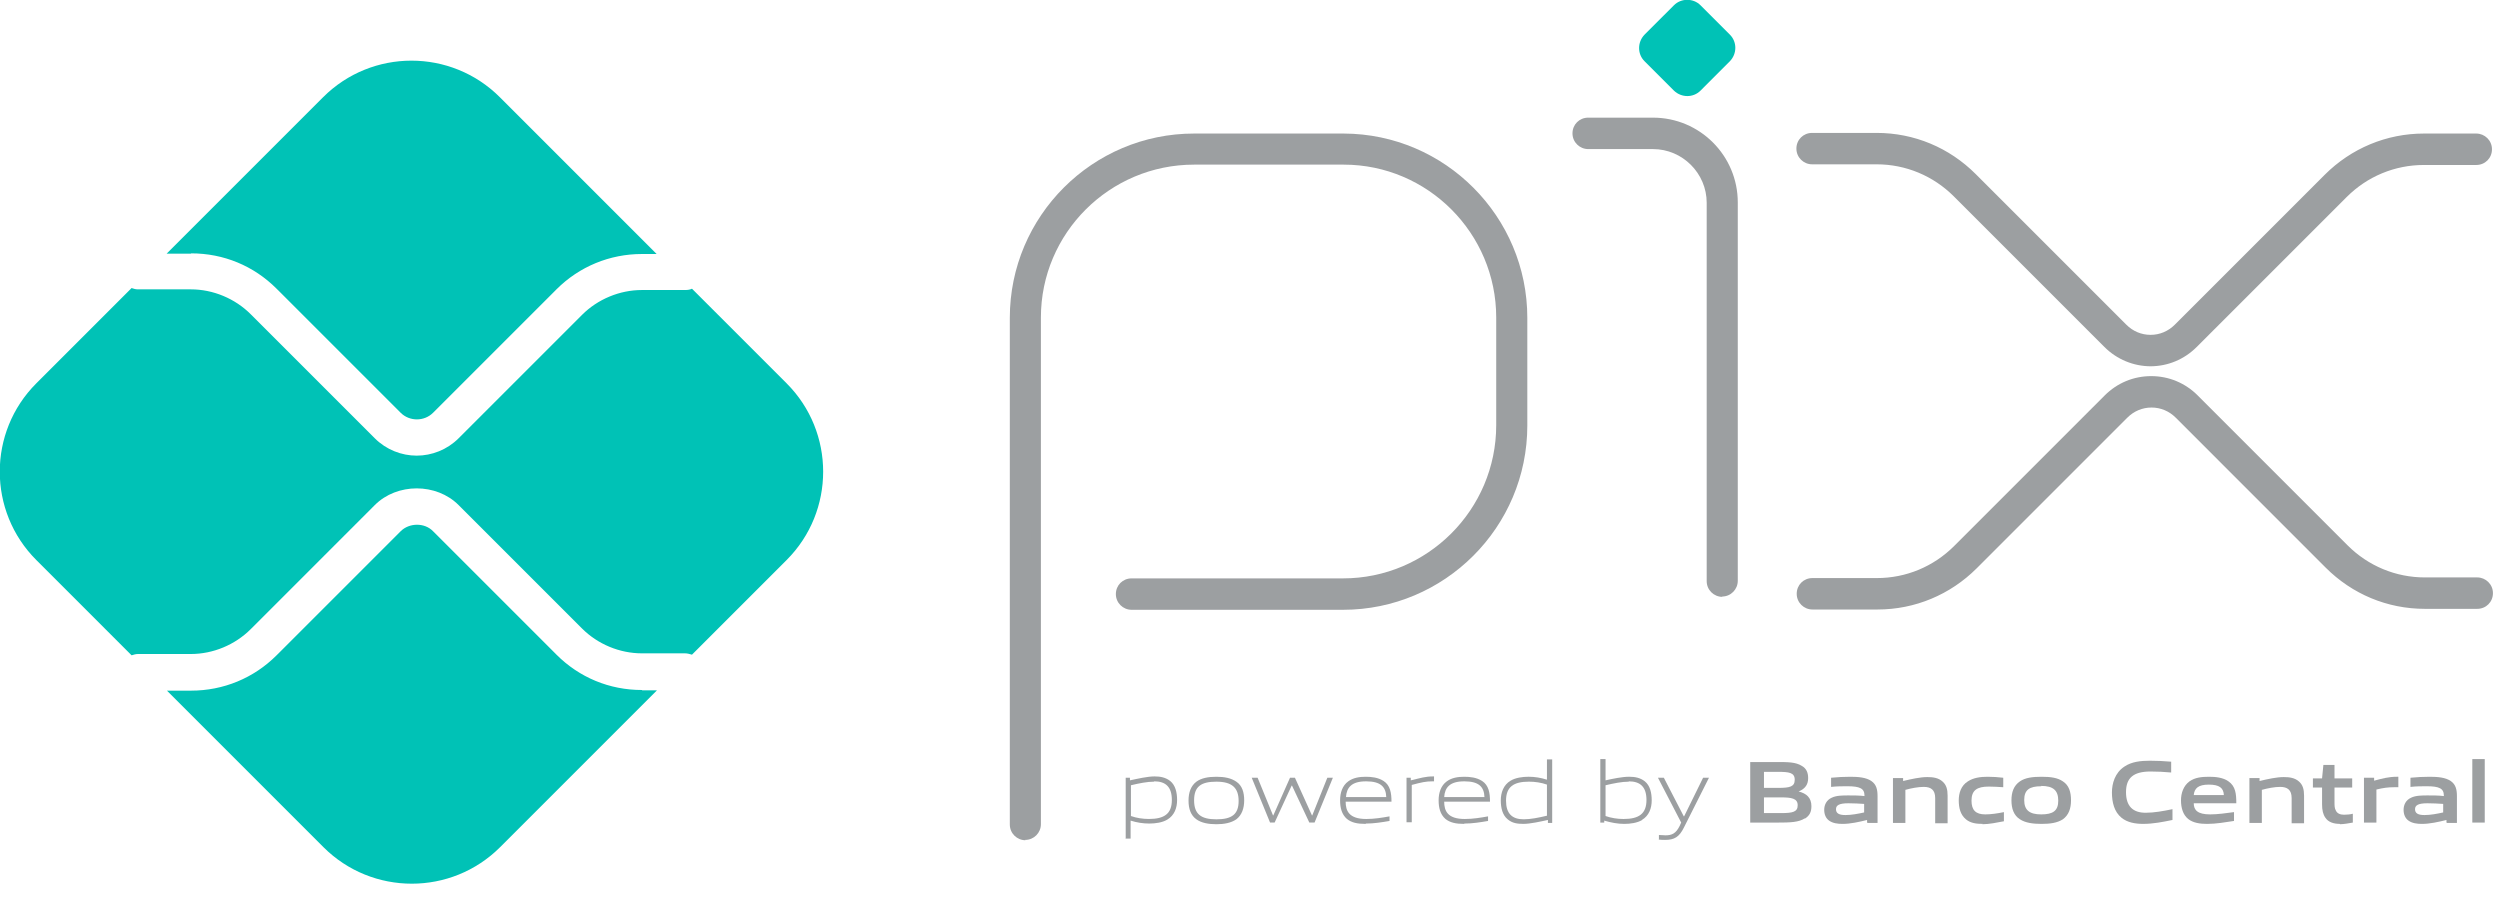<svg width="136" height="49" viewBox="0 0 136 49" fill="none" xmlns="http://www.w3.org/2000/svg">
<g clip-path="url(#clip0_5888_4127)">
<path d="M55.788 45.709C55.325 45.709 54.934 45.335 54.934 44.854V17.29C54.934 11.752 59.439 7.265 64.959 7.265H73.096C78.616 7.282 83.086 11.787 83.086 17.29V23.148C83.086 28.686 78.581 33.173 73.061 33.173H61.558C61.095 33.173 60.703 32.799 60.703 32.319C60.703 31.838 61.077 31.464 61.558 31.464H73.061C77.655 31.464 81.394 27.724 81.394 23.13V17.272C81.394 12.696 77.673 8.956 73.096 8.956H64.959C60.365 8.956 56.625 12.678 56.625 17.272V44.837C56.625 45.3 56.251 45.691 55.77 45.691L55.788 45.709Z" fill="#9C9FA1"/>
<path d="M93.698 32.469C93.235 32.469 92.844 32.095 92.844 31.614V11.03C92.844 9.427 91.526 8.11 89.923 8.11H86.398C85.935 8.11 85.543 7.736 85.543 7.255C85.543 6.774 85.917 6.4 86.398 6.4H89.923C92.47 6.4 94.535 8.466 94.535 11.012V31.596C94.535 32.059 94.161 32.451 93.681 32.451L93.698 32.469Z" fill="#9C9FA1"/>
<path d="M91.064 4.932L89.461 3.329C89.069 2.938 89.069 2.297 89.461 1.887L91.064 0.285C91.455 -0.107 92.114 -0.107 92.506 0.285L94.108 1.887C94.5 2.279 94.5 2.92 94.108 3.329L92.506 4.932C92.114 5.324 91.473 5.324 91.064 4.932Z" fill="#00C2B6"/>
<path d="M117.008 19.926C116.065 19.926 115.157 19.552 114.48 18.875L106.289 10.684C105.167 9.562 103.671 8.939 102.086 8.939H98.579C98.116 8.939 97.724 8.565 97.724 8.084C97.724 7.604 98.098 7.23 98.579 7.23H102.086C104.134 7.23 106.04 8.031 107.482 9.473L115.673 17.664C116.029 18.02 116.492 18.216 116.991 18.216C117.489 18.216 117.952 18.02 118.308 17.664L126.464 9.509C127.906 8.067 129.829 7.265 131.859 7.265H134.708C135.171 7.265 135.563 7.639 135.563 8.12C135.563 8.601 135.189 8.975 134.708 8.975H131.859C130.274 8.975 128.779 9.598 127.657 10.72L119.501 18.875C118.825 19.552 117.934 19.926 116.973 19.926H117.008Z" fill="#9C9FA1"/>
<path d="M102.104 33.157H98.596C98.133 33.157 97.741 32.783 97.741 32.302C97.741 31.821 98.115 31.447 98.596 31.447H102.104C103.688 31.447 105.184 30.824 106.306 29.702L114.497 21.511C115.174 20.835 116.064 20.461 117.026 20.461C117.987 20.461 118.877 20.835 119.554 21.511L127.709 29.667C128.831 30.788 130.327 31.412 131.912 31.412H134.761C135.224 31.412 135.616 31.786 135.616 32.267C135.616 32.747 135.242 33.121 134.761 33.121H131.912C129.864 33.121 127.959 32.32 126.516 30.878L118.361 22.722C118.005 22.366 117.542 22.17 117.043 22.17C116.545 22.17 116.082 22.366 115.726 22.722L107.535 30.913C106.092 32.355 104.169 33.157 102.139 33.157H102.104Z" fill="#9C9FA1"/>
<path d="M34.919 37.536C33.156 37.536 31.518 36.859 30.272 35.613L23.559 28.9C23.096 28.419 22.259 28.437 21.796 28.9L15.047 35.648C13.8 36.895 12.145 37.571 10.399 37.571H9.082L17.593 46.083C20.247 48.736 24.556 48.736 27.209 46.083L35.738 37.554H34.937L34.919 37.536Z" fill="#00C2B6"/>
<path d="M10.4 13.783C12.163 13.783 13.801 14.459 15.047 15.706L21.796 22.454C22.277 22.935 23.078 22.935 23.559 22.454L30.272 15.741C31.518 14.495 33.175 13.818 34.919 13.818H35.721L27.192 5.289C24.538 2.636 20.229 2.636 17.576 5.289L9.064 13.8H10.382L10.4 13.783Z" fill="#00C2B6"/>
<path d="M42.79 20.852L37.644 15.706C37.537 15.759 37.412 15.777 37.27 15.777H34.919C33.709 15.777 32.515 16.276 31.661 17.13L24.948 23.843C24.324 24.467 23.488 24.787 22.668 24.787C21.849 24.787 21.012 24.467 20.389 23.843L13.64 17.095C12.786 16.24 11.593 15.741 10.382 15.741H7.497C7.372 15.741 7.266 15.706 7.159 15.67L1.977 20.852C-0.676 23.505 -0.676 27.814 1.977 30.468L7.159 35.649C7.266 35.614 7.39 35.578 7.497 35.578H10.382C11.593 35.578 12.786 35.079 13.64 34.225L20.389 27.476C21.6 26.265 23.737 26.265 24.948 27.476L31.661 34.189C32.515 35.044 33.709 35.542 34.919 35.542H37.27C37.394 35.542 37.519 35.578 37.644 35.614L42.79 30.468C45.443 27.814 45.443 23.505 42.79 20.852Z" fill="#00C2B6"/>
<path d="M62.787 42.522C62.413 42.522 61.968 42.611 61.523 42.718V44.392C61.825 44.499 62.164 44.552 62.502 44.552C63.339 44.552 63.749 44.267 63.749 43.519C63.749 42.825 63.428 42.504 62.787 42.504M61.238 45.638V42.309H61.469V42.451C61.879 42.362 62.431 42.237 62.805 42.237C63.125 42.237 63.41 42.291 63.66 42.487C63.944 42.718 64.034 43.11 64.034 43.519C64.034 43.947 63.891 44.356 63.499 44.588C63.232 44.748 62.858 44.801 62.52 44.801C62.182 44.801 61.843 44.748 61.505 44.641V45.621H61.22L61.238 45.638Z" fill="#9C9FA1"/>
<path d="M66.17 42.523C65.333 42.523 64.959 42.79 64.959 43.538C64.959 44.286 65.333 44.571 66.17 44.571C67.007 44.571 67.381 44.303 67.381 43.573C67.381 42.843 67.007 42.523 66.17 42.523ZM67.256 44.571C66.971 44.766 66.597 44.838 66.17 44.838C65.743 44.838 65.351 44.766 65.084 44.571C64.781 44.357 64.656 44.001 64.656 43.556C64.656 43.11 64.781 42.754 65.084 42.523C65.351 42.327 65.725 42.256 66.17 42.256C66.615 42.256 66.971 42.327 67.256 42.523C67.577 42.736 67.684 43.11 67.684 43.538C67.684 43.965 67.559 44.339 67.256 44.571Z" fill="#9C9FA1"/>
<path d="M71.227 44.747L70.284 42.735H70.266L69.34 44.747H69.091L68.093 42.308H68.414L69.251 44.356H69.269L70.177 42.308H70.444L71.37 44.356H71.388L72.207 42.308H72.509L71.512 44.747H71.263H71.227Z" fill="#9C9FA1"/>
<path d="M74.308 42.505C73.524 42.505 73.257 42.843 73.221 43.36H75.412C75.394 42.808 75.109 42.505 74.325 42.505M74.29 44.82C73.827 44.82 73.524 44.748 73.275 44.553C72.99 44.303 72.901 43.947 72.901 43.538C72.901 43.128 73.025 42.736 73.346 42.505C73.613 42.309 73.951 42.256 74.29 42.256C74.61 42.256 74.966 42.291 75.269 42.487C75.625 42.719 75.697 43.128 75.697 43.609H73.204C73.204 44.108 73.382 44.553 74.325 44.553C74.771 44.553 75.198 44.481 75.59 44.41V44.66C75.18 44.731 74.735 44.802 74.308 44.802" fill="#9C9FA1"/>
<path d="M76.515 44.748V42.309H76.747V42.451C77.281 42.326 77.53 42.237 77.975 42.237H78.011V42.504H77.94C77.566 42.504 77.334 42.558 76.8 42.7V44.73H76.515V44.748Z" fill="#9C9FA1"/>
<path d="M79.65 42.505C78.866 42.505 78.599 42.843 78.564 43.36H80.754C80.736 42.808 80.451 42.505 79.668 42.505M79.65 44.82C79.187 44.82 78.884 44.748 78.635 44.553C78.35 44.303 78.261 43.947 78.261 43.538C78.261 43.128 78.385 42.736 78.706 42.505C78.973 42.309 79.311 42.256 79.65 42.256C79.97 42.256 80.326 42.291 80.629 42.487C80.985 42.719 81.056 43.128 81.056 43.609H78.564C78.564 44.108 78.742 44.553 79.685 44.553C80.131 44.553 80.558 44.481 80.95 44.41V44.66C80.54 44.731 80.095 44.802 79.668 44.802" fill="#9C9FA1"/>
<path d="M84.154 42.682C83.851 42.575 83.513 42.522 83.174 42.522C82.338 42.522 81.928 42.807 81.928 43.555C81.928 44.249 82.249 44.57 82.889 44.57C83.263 44.57 83.709 44.481 84.154 44.374V42.682ZM84.207 44.748V44.605C83.798 44.694 83.246 44.819 82.872 44.819C82.551 44.819 82.266 44.784 82.017 44.57C81.732 44.338 81.643 43.947 81.643 43.537C81.643 43.128 81.785 42.7 82.177 42.469C82.444 42.308 82.818 42.255 83.157 42.255C83.495 42.255 83.816 42.308 84.154 42.415V41.311H84.439V44.766H84.207V44.748Z" fill="#9C9FA1"/>
<path d="M88.606 42.523C88.233 42.523 87.787 42.612 87.342 42.718V44.392C87.645 44.499 87.983 44.553 88.322 44.553C89.158 44.553 89.568 44.268 89.568 43.52C89.568 42.825 89.248 42.505 88.606 42.505M89.337 44.606C89.069 44.766 88.695 44.82 88.357 44.82C88.001 44.82 87.627 44.748 87.271 44.642V44.748H87.057V41.294H87.342V42.451C87.734 42.362 88.25 42.255 88.624 42.255C88.945 42.255 89.23 42.309 89.479 42.505C89.764 42.736 89.853 43.128 89.853 43.538C89.853 43.965 89.71 44.374 89.319 44.606" fill="#9C9FA1"/>
<path d="M90.245 45.691V45.424C90.388 45.424 90.512 45.442 90.601 45.442C90.957 45.442 91.171 45.335 91.367 44.943L91.456 44.747L90.192 42.308H90.512L91.598 44.409H91.616L92.649 42.308H92.969L91.598 45.032C91.349 45.531 91.082 45.691 90.583 45.691C90.477 45.691 90.352 45.691 90.227 45.673" fill="#9C9FA1"/>
<path d="M96.903 43.378H95.96V44.232H96.903C97.544 44.232 97.794 44.161 97.794 43.805C97.794 43.431 97.455 43.378 96.885 43.378M96.725 41.989H95.96V42.861H96.743C97.384 42.861 97.633 42.79 97.633 42.416C97.633 42.024 97.313 41.989 96.725 41.989ZM98.185 44.517C97.847 44.731 97.42 44.749 96.654 44.749H95.212V41.455H96.618C97.277 41.455 97.687 41.455 98.025 41.668C98.274 41.811 98.363 42.042 98.363 42.327C98.363 42.665 98.221 42.897 97.847 43.057C98.274 43.164 98.541 43.395 98.541 43.858C98.541 44.179 98.435 44.375 98.185 44.535" fill="#9C9FA1"/>
<path d="M101.427 43.734C101.142 43.716 100.857 43.698 100.555 43.698C100.056 43.698 99.878 43.805 99.878 44.019C99.878 44.232 100.02 44.339 100.394 44.339C100.715 44.339 101.089 44.268 101.409 44.197V43.734H101.427ZM101.569 44.748V44.606C101.142 44.713 100.661 44.82 100.234 44.82C99.967 44.82 99.7 44.784 99.504 44.642C99.326 44.517 99.237 44.303 99.237 44.054C99.237 43.787 99.362 43.52 99.646 43.395C99.896 43.271 100.252 43.271 100.555 43.271C100.804 43.271 101.142 43.271 101.427 43.306V43.271C101.427 42.897 101.178 42.772 100.501 42.772C100.234 42.772 99.913 42.772 99.611 42.808V42.309C99.949 42.273 100.341 42.256 100.661 42.256C101.089 42.256 101.516 42.291 101.801 42.487C102.086 42.683 102.139 42.968 102.139 43.324V44.766H101.605L101.569 44.748Z" fill="#9C9FA1"/>
<path d="M105.274 44.748V43.413C105.274 42.968 105.042 42.807 104.65 42.807C104.348 42.807 103.974 42.879 103.653 42.968V44.766H102.977V42.327H103.529V42.487C103.974 42.38 104.455 42.273 104.846 42.273C105.149 42.273 105.452 42.309 105.683 42.523C105.879 42.701 105.95 42.932 105.95 43.288V44.784H105.274V44.748Z" fill="#9C9FA1"/>
<path d="M107.856 44.82C107.535 44.82 107.197 44.784 106.947 44.571C106.645 44.321 106.556 43.947 106.556 43.538C106.556 43.146 106.68 42.736 107.054 42.505C107.357 42.309 107.731 42.256 108.123 42.256C108.408 42.256 108.675 42.273 108.977 42.309V42.825C108.728 42.808 108.443 42.79 108.194 42.79C107.553 42.79 107.25 42.986 107.25 43.556C107.25 44.072 107.482 44.303 107.998 44.303C108.301 44.303 108.675 44.25 109.013 44.179V44.677C108.639 44.748 108.212 44.838 107.838 44.838" fill="#9C9FA1"/>
<path d="M111.043 42.772C110.402 42.772 110.117 42.968 110.117 43.52C110.117 44.072 110.402 44.303 111.043 44.303C111.684 44.303 111.969 44.108 111.969 43.556C111.969 43.004 111.702 42.754 111.043 42.754M112.218 44.571C111.916 44.766 111.524 44.82 111.061 44.82C110.598 44.82 110.188 44.766 109.886 44.571C109.547 44.357 109.423 43.983 109.423 43.538C109.423 43.093 109.547 42.736 109.886 42.505C110.17 42.309 110.562 42.256 111.061 42.256C111.559 42.256 111.933 42.309 112.218 42.505C112.557 42.719 112.663 43.093 112.663 43.538C112.663 43.983 112.539 44.339 112.218 44.571Z" fill="#9C9FA1"/>
<path d="M116.581 44.819C116.171 44.819 115.726 44.748 115.405 44.481C115.014 44.161 114.889 43.644 114.889 43.11C114.889 42.629 115.049 42.042 115.566 41.703C115.957 41.436 116.456 41.383 116.955 41.383C117.329 41.383 117.702 41.401 118.112 41.436V42.024C117.756 41.988 117.329 41.97 116.99 41.97C116.046 41.97 115.655 42.327 115.655 43.092C115.655 43.858 116.029 44.214 116.723 44.214C117.168 44.214 117.685 44.125 118.183 44.018V44.606C117.667 44.713 117.133 44.819 116.598 44.819" fill="#9C9FA1"/>
<path d="M120.159 42.683C119.59 42.683 119.376 42.879 119.34 43.253H120.978C120.961 42.861 120.729 42.683 120.159 42.683ZM120.07 44.82C119.679 44.82 119.305 44.766 119.037 44.553C118.753 44.321 118.646 43.947 118.646 43.538C118.646 43.164 118.77 42.754 119.109 42.505C119.411 42.291 119.785 42.256 120.177 42.256C120.515 42.256 120.925 42.291 121.228 42.505C121.619 42.772 121.655 43.199 121.655 43.698H119.34C119.34 44.072 119.554 44.303 120.231 44.303C120.658 44.303 121.121 44.232 121.53 44.179V44.66C121.067 44.731 120.551 44.82 120.07 44.82Z" fill="#9C9FA1"/>
<path d="M124.665 44.748V43.413C124.665 42.968 124.433 42.807 124.041 42.807C123.739 42.807 123.365 42.879 123.044 42.968V44.766H122.368V42.327H122.92V42.487C123.365 42.38 123.845 42.273 124.237 42.273C124.54 42.273 124.843 42.309 125.074 42.523C125.27 42.701 125.341 42.932 125.341 43.288V44.784H124.665V44.748Z" fill="#9C9FA1"/>
<path d="M127.282 44.819C126.962 44.819 126.659 44.73 126.499 44.481C126.374 44.303 126.32 44.072 126.32 43.751V42.843H125.822V42.344H126.32L126.392 41.614H126.997V42.344H127.959V42.843H126.997V43.626C126.997 43.822 126.997 43.965 127.068 44.089C127.14 44.25 127.3 44.321 127.514 44.321C127.674 44.321 127.87 44.303 127.994 44.267V44.748C127.781 44.784 127.514 44.837 127.3 44.837" fill="#9C9FA1"/>
<path d="M128.6 44.748V42.309H129.152V42.469C129.615 42.345 129.954 42.256 130.381 42.256C130.399 42.256 130.434 42.256 130.47 42.256V42.825C130.47 42.825 130.31 42.825 130.239 42.825C129.9 42.825 129.651 42.861 129.277 42.95V44.748H128.6Z" fill="#9C9FA1"/>
<path d="M132.927 43.734C132.642 43.716 132.357 43.698 132.055 43.698C131.556 43.698 131.378 43.805 131.378 44.019C131.378 44.232 131.52 44.339 131.894 44.339C132.215 44.339 132.589 44.268 132.909 44.197V43.734H132.927ZM133.087 44.748V44.606C132.66 44.713 132.179 44.82 131.752 44.82C131.485 44.82 131.218 44.784 131.022 44.642C130.844 44.517 130.755 44.303 130.755 44.054C130.755 43.787 130.879 43.52 131.164 43.395C131.413 43.271 131.77 43.271 132.072 43.271C132.322 43.271 132.678 43.271 132.945 43.306V43.271C132.945 42.897 132.696 42.772 132.019 42.772C131.752 42.772 131.431 42.772 131.129 42.808V42.309C131.467 42.273 131.859 42.256 132.179 42.256C132.607 42.256 133.034 42.291 133.319 42.487C133.604 42.683 133.657 42.968 133.657 43.324V44.766H133.123L133.087 44.748Z" fill="#9C9FA1"/>
<path d="M134.494 41.294H135.17V44.748H134.494V41.294Z" fill="#9C9FA1"/>
</g>
<defs>
<clipPath id="clip0_5888_4127">
<rect width="135.58" height="48.06" fill="white"/>
</clipPath>
</defs>
</svg>
